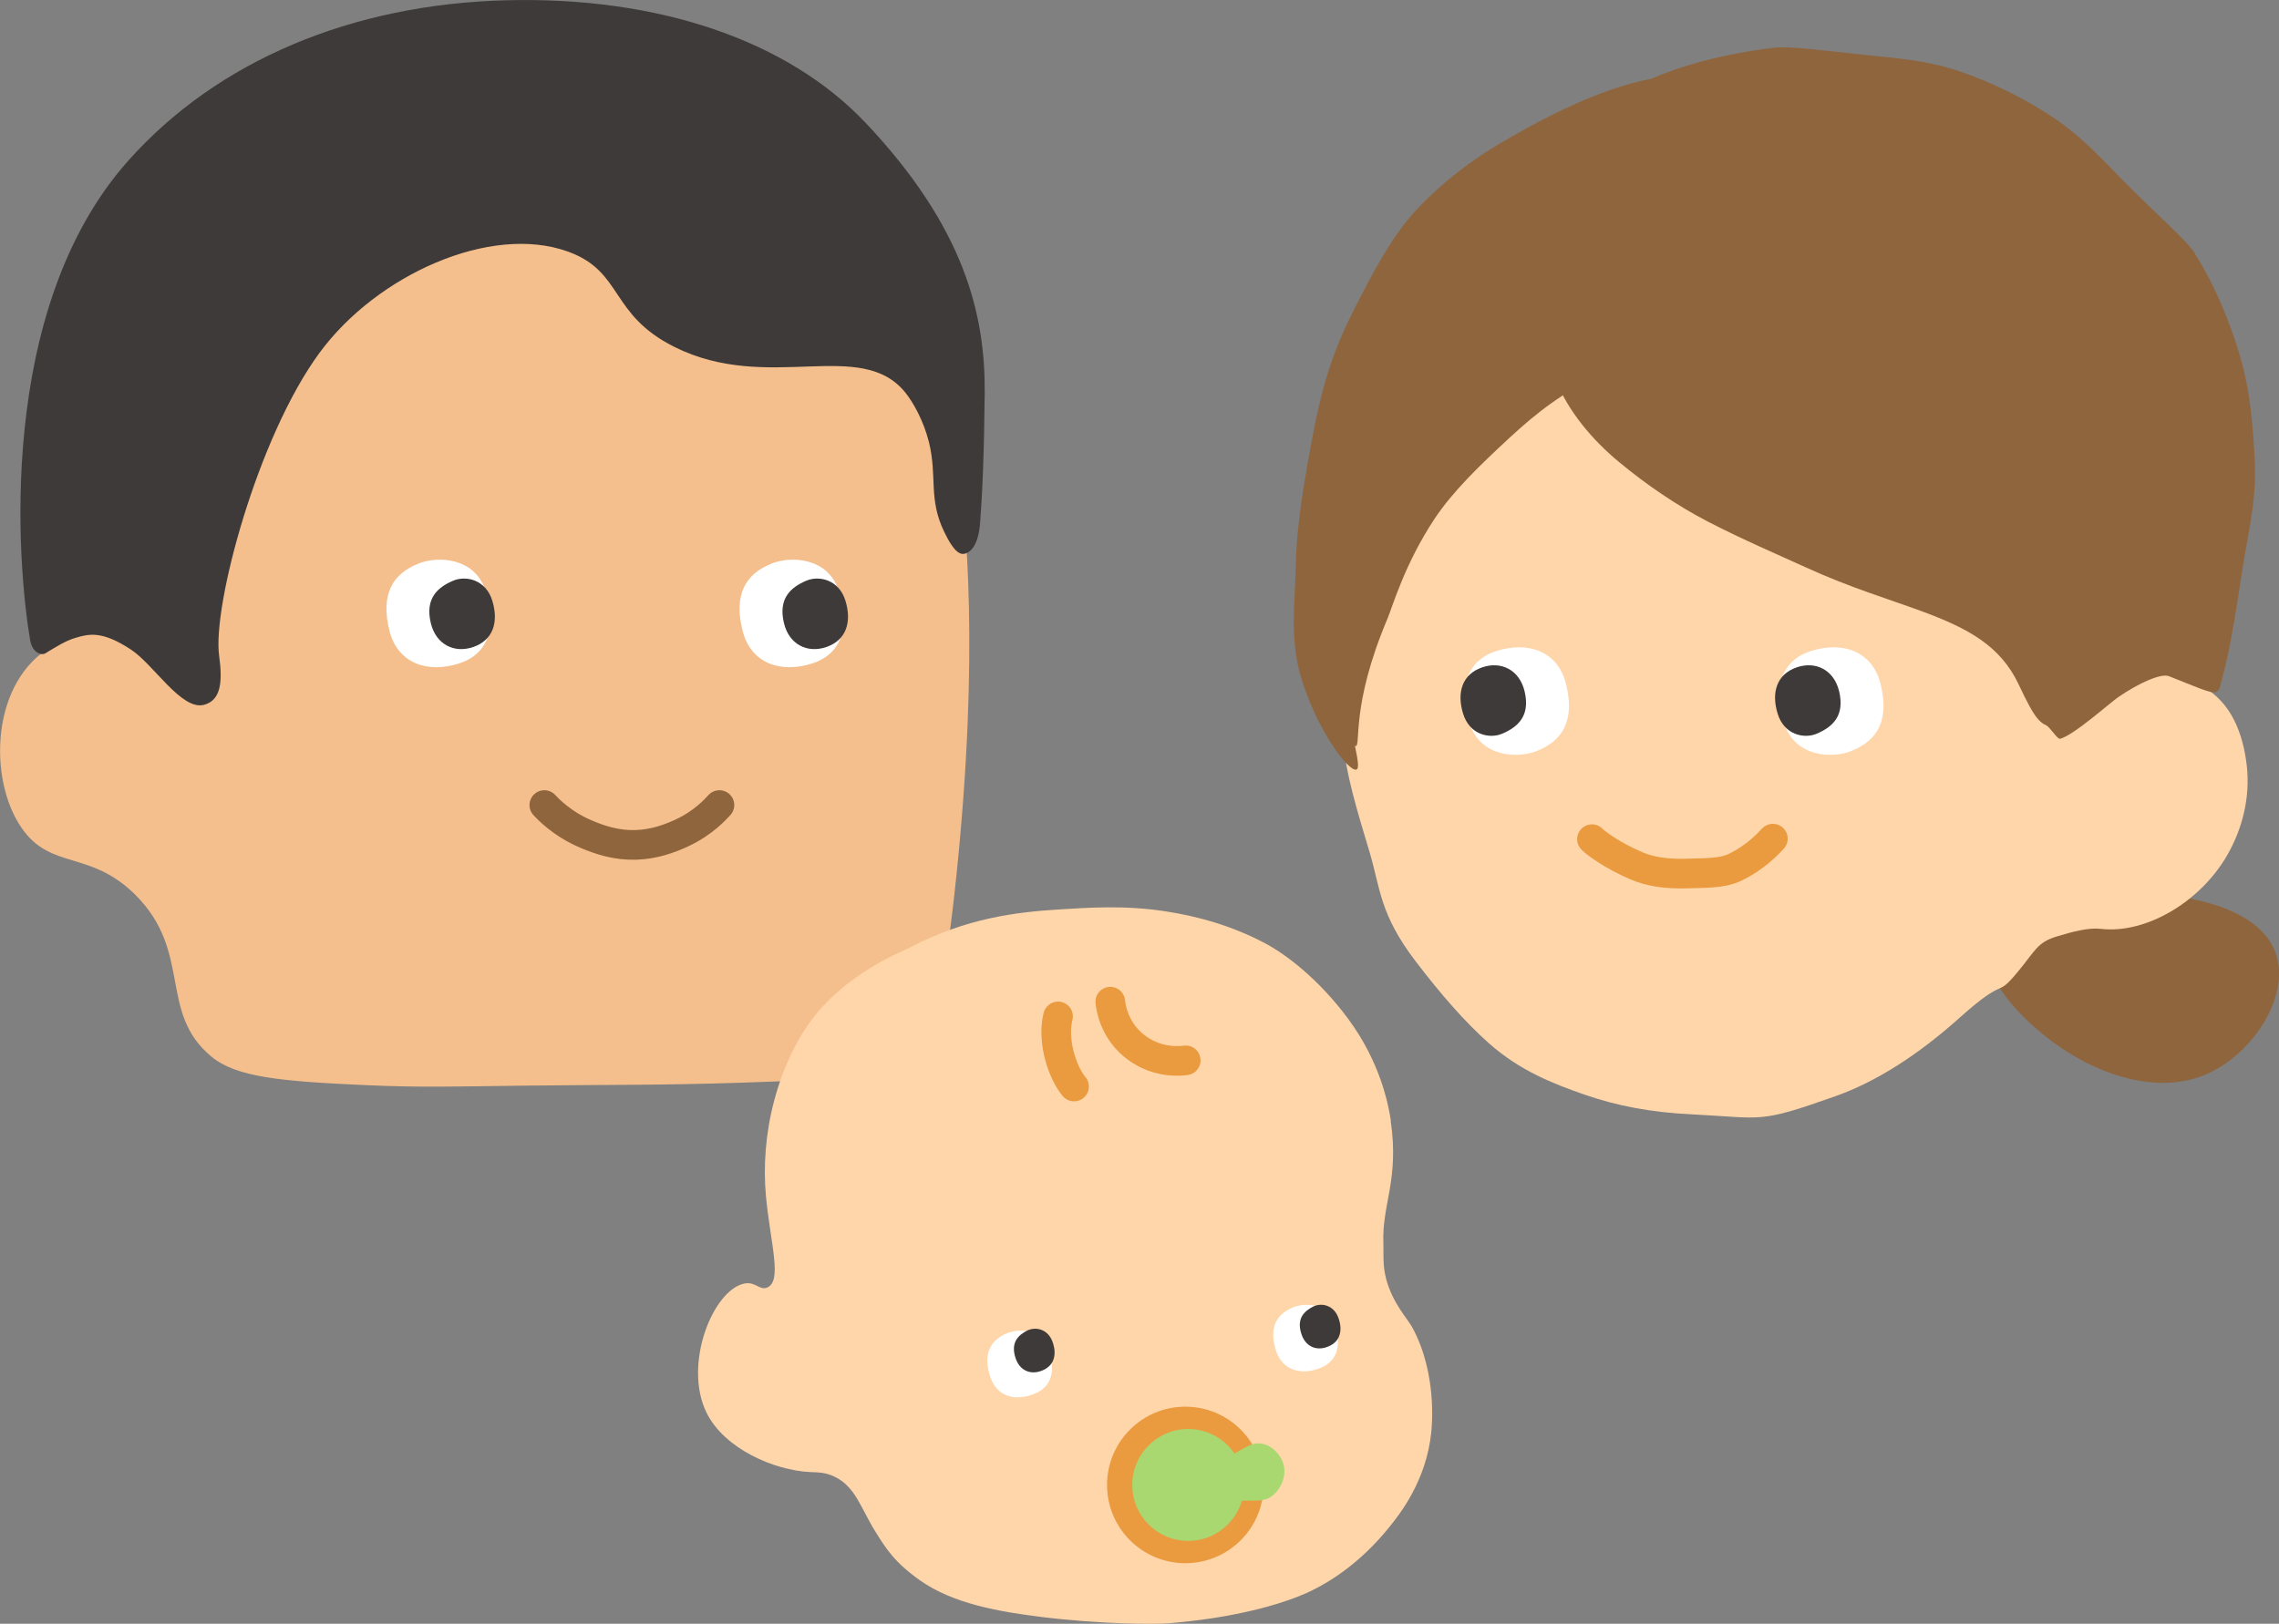<?xml version="1.0" encoding="UTF-8"?>
<svg id="_レイヤー_2" data-name="レイヤー 2" xmlns="http://www.w3.org/2000/svg" viewBox="0 0 183.67 130.9">
  <rect x="0" y="0" width="183.67" height="130.9" fill="#808080" stroke="none"/>
  <defs>
    <style>
      .cls-1 {
        fill: #3e3a39;
      }

      .cls-1, .cls-2, .cls-3, .cls-4, .cls-5, .cls-6, .cls-7 {
        stroke-width: 0px;
      }

      .cls-8 {
        stroke: #ea9b3f;
      }

      .cls-8, .cls-9 {
        fill: none;
        stroke-linecap: round;
        stroke-linejoin: round;
        stroke-width: 2.39px;
      }

      .cls-2 {
        fill: #f4bf8c;
      }

      .cls-9 {
        stroke: #8f653d;
      }

      .cls-3 {
        fill: #8f653d;
      }

      .cls-4 {
        fill: #a9d870;
      }

      .cls-5 {
        fill: #ffd6aa;
      }

      .cls-6 {
        fill: #fff;
      }

      .cls-7 {
        fill: #ea9b3f;
      }
    </style>
  </defs>
  <g id="contents">
    <g>
      <g>
        <path class="cls-3" d="M168.97,72.21c2.17-.25,5.3-.27,8.09.35,2.98.66,5.67,2.03,6.41,4.48,1.03,3.39-1.95,7.9-5.54,9.51-3.43,1.54-7.57.53-11.01-1.56-4.15-2.53-7.34-6.52-6.81-8.87.66-3,7.37-3.74,8.87-3.91Z"/>
        <path class="cls-5" d="M110.79,40.33c-.8,2.65-1.5,5.86-1.94,9.42-.37,2.97-.88,6.23-.64,9.63.22,3.04,1.23,6.16,2.19,9.39.85,2.88.8,4.93,3.67,8.7,2.09,2.74,4.01,4.93,5.91,6.62,2.53,2.24,5.14,3.25,7.71,4.15s5.4,1.44,8.61,1.59c5.9.3,5.33.77,11.65-1.47,3.29-1.17,6.67-3.35,9.94-6.28,3.98-3.57,2.83-1.44,4.74-3.75,1.43-1.72,1.54-2.35,3.14-2.84,1.29-.39,2.55-.72,3.52-.61,3.67.43,8.06-2.18,10.23-5.98,1.19-2.09,1.85-4.61,1.55-7.2s-1.26-5.09-3.56-6.35c-1.72-.95-2.1-4.61-2.23-9.1-.08-2.98.17-6.37-.26-9.59s-1.72-6.32-3.46-8.76c-2.25-3.14-3.9-6.42-6.58-8.73s-5.78-3.55-9.88-4.5c-2.99-.69-6.49-.87-10.83-.67-3.4.15-6.23.57-8.67,1.08-3.55.73-6.4,1.2-8.47,2.33-3.43,1.86-4.94,4.43-6.59,5.83-1.48,1.25-3.49,4.67-5.29,8.22-2.28,4.48-2.71,4.22-4.47,8.85Z"/>
        <path class="cls-3" d="M176.9,20.44c-.65-1.05-2.98-3.04-5.74-5.83-1.69-1.7-3.5-3.76-6.04-5.37-2.13-1.36-4.55-2.6-7.31-3.53-2.62-.88-5.14-1.03-7.31-1.26-3.59-.39-6.33-.74-7.44-.61-4.27.49-7.75,1.53-10,2.52-2.64.46-6.52,1.96-10.86,4.45-1.31.75-4.65,2.53-7.95,6-2.01,2.12-3.59,5.09-5.26,8.42-2.12,4.21-2.78,7.49-3.6,12.11-.46,2.61-.91,5.42-.97,8.53-.05,2.67-.48,5.63.41,8.65,1.28,4.33,3.87,7.73,4.48,7.52.53-.18-.63-3-.9-7.26-.13-2.12.38-4.55.9-7.26.49-2.54.61-4.65.9-5.81.64-2.59,3.07-7.05,6.36-10.06,3.05-2.79,6.87-3.99,10.38-4.86,4.42-1.09,8.63-1.66,11.42-1.66,0,0,.01.12.02.12,1.29,0,5.18.15,9.67,1.61,2.75.89,5.54,2.66,8.34,4.98,1.01.84,3.29,2.46,5.17,5.18,1.26,1.82,2.38,4.05,2.97,6.69.64,2.87.24,5.39.05,7.57-.36,4.2-.91,6.68.27,7.16.35.15.95,1.17,1.16,1.12,1.14-.3,3.95-2.85,4.71-3.37,1.64-1.13,3.44-1.93,4.07-1.68,4.4,1.75,3.85,1.73,4.35-.06s1.01-4.79,1.57-8.56c.39-2.6,1.16-5.5,1-8.66-.14-2.75-.35-5.75-1.24-8.69-.8-2.64-1.93-5.44-3.57-8.06Z"/>
        <path class="cls-3" d="M128.36,18.28c1.71-1.94,4.41-2.9,7.88-2.83,2.63.05,5.65.36,8.67,1.35,2.68.88,5.42,2.17,8.01,3.65s4.87,3.39,6.97,5.32c1.28,1.18,4.47,3.9,6.85,8.14,1.57,2.79,2.71,6.23,2.98,10.17.21,3.01-.09,5.69-.62,7.94-.99,4.21-2.74,6.69-3.79,6.51-.87-.15-1.23-.39-2.62-3.35-1.48-3.14-4.1-4.53-7.8-5.9-2.63-.97-5.8-1.91-9.42-3.57-2.14-.98-4.94-2.17-7.81-3.65-2.51-1.3-4.95-2.97-7.14-4.78s-4.11-4.08-5.16-6.68c-.22-.55-.74-8.04,3.02-12.31Z"/>
        <path class="cls-3" d="M133.94,26.45c.42-2.27-2.25-4.57-2.46-4.73-2.13-1.68-5.33-2.16-8.46-1.82s-5.99,1.51-8.16,3.04c-2.7,1.9-4.71,4.62-5.95,7.83-1.15,2.99-1.52,6.41-1.77,9.76s-.36,6.91-.07,9.93c.53,5.54,1.76,9.68,2.18,9.69.46,0-.41-3.23,2.56-10.25.41-.97,1.38-4.41,3.8-8.07,1.5-2.26,3.73-4.39,6.05-6.54,2.12-1.96,4.45-3.82,7.29-5,1.63-.68,4.59-1.7,4.98-3.83Z"/>
        <path class="cls-8" d="M128.3,67.65c.26.28,1.63,1.32,3.59,2.15,1.12.48,2.46.67,4.04.62,1.46-.05,2.81,0,3.83-.47,1.75-.81,2.82-2.03,3.12-2.34"/>
        <g>
          <path class="cls-6" d="M123.87,60.54c-1.66.65-4.54.44-5.4-2.15-.86-2.59-.49-5.08,2.14-5.91,2.52-.8,4.9,0,5.58,2.59.78,3.02-.28,4.66-2.32,5.46Z"/>
          <path class="cls-1" d="M121.06,59.15c-1.02.43-2.63.09-3.15-1.63-.52-1.71-.06-3.17,1.54-3.72,1.54-.53,3.01.21,3.42,1.93.48,2-.56,2.89-1.81,3.42Z"/>
        </g>
        <g>
          <path class="cls-6" d="M149.22,60.54c-1.66.65-4.54.44-5.4-2.15-.86-2.59-.49-5.08,2.14-5.91,2.52-.8,4.9,0,5.58,2.59.78,3.02-.28,4.66-2.32,5.46Z"/>
          <path class="cls-1" d="M146.41,59.15c-1.02.43-2.63.09-3.15-1.63-.52-1.71-.06-3.17,1.54-3.72,1.54-.53,3.01.21,3.42,1.93.48,2-.56,2.89-1.81,3.42Z"/>
        </g>
      </g>
      <g>
        <path class="cls-2" d="M14.9,53.36c-1.09-1.23-6.29-3.69-10.61-1.31-5.04,2.77-5.29,10.77-2.53,14.72,2.36,3.39,5.5,1.74,9.15,5.37,4.63,4.61,1.82,9.48,6.13,13.04,1.99,1.65,5.5,1.99,12.44,2.3,4.48.2,7.04.11,12.78.04,7.69-.09,10.44-.02,17.28-.23,10.51-.32,11.98-.73,13.39-1.82,1.92-1.49,2.99-3.67,4.15-14.89,1.87-18.07.76-28.54.18-33.09-.6-4.7-.91-7.04-1.62-8.46-7.4-14.77-39.98-17.17-50.59-4.67-1.29,1.52-2.11,3.25-3.74,6.69-4.2,8.88-5.76,16.9-6.41,22.31Z"/>
        <path class="cls-1" d="M10.34,12.95C17.49,4.92,28.33.33,40.85.02c12.19-.3,22.59,3.21,28.9,9.87,8,8.46,9.66,15.5,9.61,21.79-.05,5.06-.19,8.07-.37,10.47-.13,1.69-.71,2.42-1.32,2.5-.67.1-1.31-1.24-1.57-1.77-1.3-2.67-.55-4.44-1.23-7.22-.44-1.77-1.28-3.22-1.88-3.98-3.6-4.53-11.07.08-18.65-3.72-5.25-2.63-4.09-6.06-8.57-7.68-6.24-2.25-15.4,1.88-20.01,8.15-5.02,6.82-8.65,20.43-8.1,24.43.29,2.1.15,3.6-1.22,3.96-1.82.47-4.04-3.24-5.88-4.45-2.35-1.55-3.4-1.27-4.51-.94-.8.24-1.64.78-2.4,1.24-.31.19-1.05-.05-1.22-1.06C1.42,45.7-.39,25,10.34,12.95Z"/>
        <g>
          <path class="cls-6" d="M62.18,45.43c1.66-.65,4.54-.44,5.4,2.15.86,2.59.49,5.08-2.14,5.91-2.52.8-4.9,0-5.58-2.59-.78-3.02.28-4.66,2.32-5.46Z"/>
          <path class="cls-1" d="M64.99,46.81c1.02-.43,2.63-.09,3.15,1.63.52,1.71.06,3.17-1.54,3.72-1.54.53-3.01-.21-3.42-1.93-.48-2,.56-2.89,1.81-3.42Z"/>
        </g>
        <g>
          <path class="cls-6" d="M33.72,45.43c1.66-.65,4.54-.44,5.4,2.15.86,2.59.49,5.08-2.14,5.91-2.52.8-4.9,0-5.58-2.59-.78-3.02.28-4.66,2.32-5.46Z"/>
          <path class="cls-1" d="M36.53,46.81c1.02-.43,2.63-.09,3.15,1.63s.06,3.17-1.54,3.72c-1.54.53-3.01-.21-3.42-1.93-.48-2,.56-2.89,1.81-3.42Z"/>
        </g>
        <path class="cls-9" d="M43.87,64.9c.26.28,1.4,1.51,3.36,2.34,1.12.48,2.45.92,4.03.87,1.46-.05,2.67-.49,3.69-.96,1.75-.81,2.74-1.94,3.03-2.25"/>
      </g>
      <g>
        <path class="cls-5" d="M112.08,90.37c.7,4.74-.72,6.72-.59,9.87.03.72-.08,1.76.23,2.89.55,2,1.7,3.14,2.11,3.9,2,3.7,1.57,7.94,1.52,8.43-.4,3.94-2.56,6.63-3.4,7.67-2.15,2.66-4.42,4.2-6.22,5.09-.94.47-4.64,2.08-11.53,2.64-1.21.1-5.59.07-10.29-.51-3.43-.43-7.12-1.07-9.78-2.96-2.03-1.44-2.69-2.5-3.57-3.9-1.21-1.95-1.61-3.64-3.31-4.45-.75-.36-1.35-.34-1.97-.37-2.86-.13-6.9-1.87-8.33-4.77-1.93-3.91.53-9.95,3.06-10.43.85-.16,1.21.55,1.78.34,1.3-.48.31-3.46-.06-7.39-.22-2.36-.04-5.03.66-7.68.8-3.01,2.15-5.69,3.93-7.62,2.82-3.04,6.3-4.37,7.12-4.79,4.43-2.29,8.34-2.8,12.01-3.02,2.17-.13,5.17-.36,8.5.16,2.54.39,5.36,1.15,8.11,2.63,1.54.83,4.21,2.8,6.62,6.07,2.54,3.46,3.2,6.76,3.42,8.21Z"/>
        <g>
          <path class="cls-6" d="M104.06,105.46c1-.47,2.78-.46,3.41,1.1.63,1.56.51,3.11-1.08,3.73-1.52.59-3.02.2-3.54-1.37-.6-1.83-.02-2.88,1.21-3.46Z"/>
          <path class="cls-1" d="M105.84,105.33c.61-.31,1.62-.16,2.01.87s.17,1.95-.8,2.35-1.86,0-2.18-1.05c-.38-1.21.23-1.8.98-2.18Z"/>
        </g>
        <g>
          <path class="cls-6" d="M81.02,107.54c1-.47,2.78-.46,3.41,1.1.63,1.56.51,3.11-1.08,3.73s-3.02.2-3.54-1.37c-.6-1.83-.02-2.88,1.21-3.46Z"/>
          <path class="cls-1" d="M82.8,107.26c.61-.31,1.62-.16,2.01.87s.17,1.95-.8,2.35-1.86,0-2.18-1.05c-.38-1.21.23-1.8.98-2.18Z"/>
        </g>
        <circle class="cls-7" cx="95.53" cy="119.71" r="6.31"/>
        <circle class="cls-4" cx="95.76" cy="119.71" r="4.51"/>
        <path class="cls-4" d="M102.64,120.5c-1.01.89-1.92.11-3.94.78-1.78.59-2.29,1.6-2.98,1.28-.42-.19-.58-1.08-.88-2.84-.39-2.29-.21-2.54-.08-2.65.52-.43,1.29.56,2.84.6,2.07.05,2.83-1.68,4.3-1.24.77.23,1.38.94,1.56,1.69.21.9-.21,1.85-.82,2.38Z"/>
        <path class="cls-8" d="M89.48,80.75c.03.32.26,2.38,2.17,3.75,1.73,1.25,3.55,1.03,3.91.98"/>
        <path class="cls-8" d="M85.27,81.94c-.05.18-.35,1.37.09,3.08.39,1.56,1.06,2.41,1.2,2.57"/>
      </g>
    </g>
  </g>
</svg>